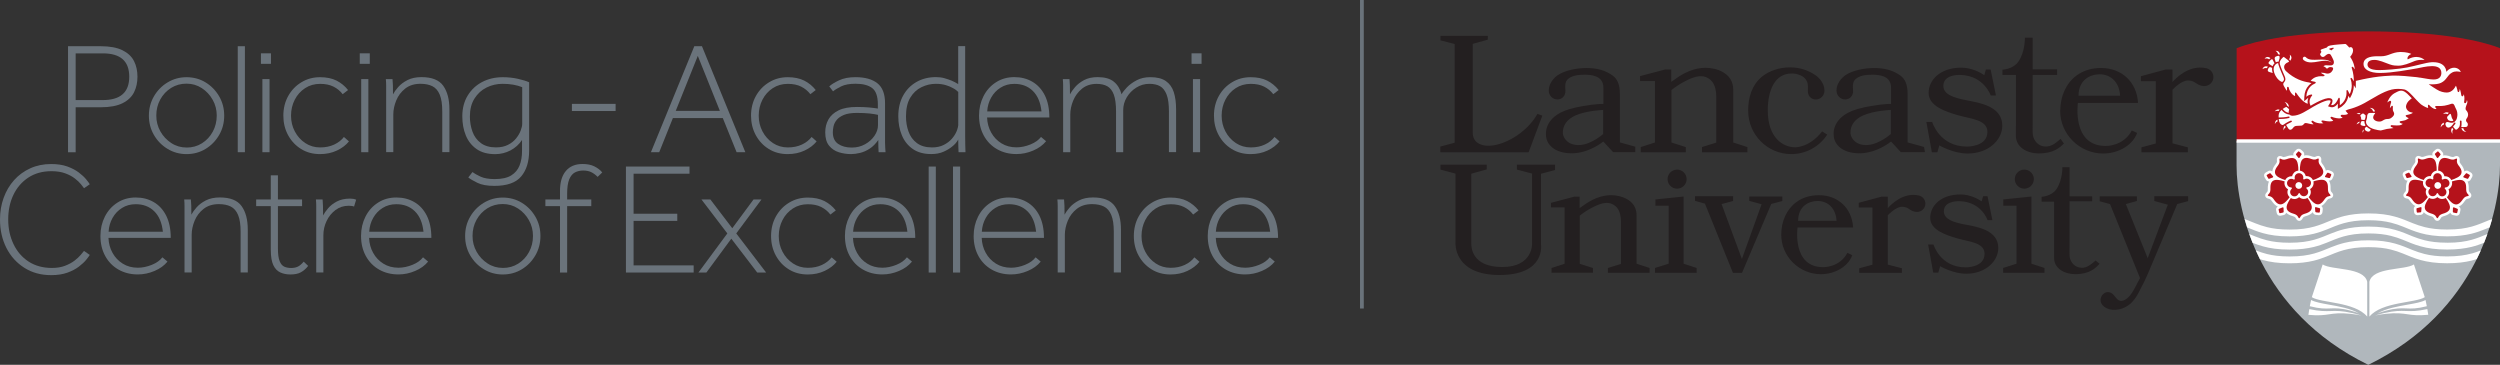 <?xml version="1.0" encoding="UTF-8"?>
<svg id="Layer_1" xmlns="http://www.w3.org/2000/svg" version="1.1" viewBox="0 0 566.35 82.64" preserveAspectRatio="xMinYMid meet">
  <rect x="0" y="0" width="566.35" height="82.64" fill="#333333" stroke="none"/>
  <!-- Generator: Adobe Illustrator 30.0.0, SVG Export Plug-In . SVG Version: 2.1.1 Build 123)  -->
  <defs>
    <style>
      .st0 {
        fill: #231f20;
      }

      .st1 {
        fill: #fff;
      }

      .st2 {
        fill: #b0b7bc;
      }

      .st3 {
        fill: #6a737b;
      }

      .st4 {
        fill: #b5121b;
      }
    </style>
  </defs>
  <path class="st2" d="M566.35,31.97v5.54c0,10.28-5.04,33.03-29.84,45.14-24.79-12.11-29.84-34.87-29.84-45.14v-5.54h59.67Z"/>
  <path class="st4" d="M536.52,7.12s19.47-.28,29.84,3.8v21.04h-59.67V10.92c10.37-4.08,29.83-3.8,29.83-3.8"/>
  <path class="st1" d="M513.16,13.26c-.06.01-.11.02-.15.03.04-.06.1-.12.18-.19.13-.11.3-.2.51-.2.18,0,.41.07.67.27-.04.02-.08.04-.11.07-.08.06-.15.13-.22.2-.09-.08-.3-.2-.62-.2-.08,0-.16,0-.26.03ZM513.77,15.09c-.16-.05-.3-.07-.42-.07-.32,0-.52.15-.64.31-.09.12-.14.25-.17.34.04-.03.08-.05.13-.08.23-.14.43-.18.6-.18.12,0,.21.02.27.04.09-.19.2-.33.23-.35,0,0,0,0,0,0ZM513.98,14.06s-.04.06-.04.06h0s0,0,0,0h0s-.01.04-.01.04c-.01.03-.02.07-.02.11,0,.08.03.17.16.25.17.1.49.31.76.48.09-.25.24-.48.44-.66l-.41-.78h0s0,0,0,0v-.02s-.04-.05-.04-.05c-.03-.04-.08-.07-.14-.07-.05,0-.12.02-.2.09-.24.19-.41.43-.48.54ZM515.46,27.55c-.09.18-.11.37-.11.51,0,.01,0,.02,0,.03.01-.03.03-.06.05-.09.16-.29.39-.44.58-.52-.03-.13-.06-.26-.08-.39-.23.12-.36.29-.44.45ZM516.24,18.13c.38.31.6.42.73.42.08,0,.14-.04.21-.1.04-.06.1-.13.16-.22.05-.08.07-.17.07-.27,0-.19-.07-.39-.11-.47h0c-.04-.09-.91-2.06-1.14-2.85-.03-.1-.03-.23-.05-.29l-.02-.03s-.03-.01-.06-.01c-.06,0-.15.03-.24.07-.53.32-.72.79-.72,1.3,0,.96.69,2.06,1.18,2.45ZM514.72,15.52s0-.07.01-.11c0-.05-.31-.17-.35-.18-.12-.03-.28-.02-.37.08-.1.11-.27.38-.27.61,0,.09.02.16.08.23.05.07.15.13.29.17.27.08.52.15.75.22-.09-.29-.15-.58-.15-.87,0-.05,0-.11,0-.16ZM516.08,12.3s.06,0,.08,0c.15,0,.26.05.34.1-.04-.38-.18-.59-.34-.72-.18-.14-.39-.17-.55-.17-.04,0-.07,0-.11,0,.04.03.08.05.12.09.33.25.42.53.45.7ZM515.32,13.36c.03.12.07.25.11.37.01.03.14.38.13.39.02-.01.03-.02.05-.03,0,0,0,0,0,0,.13-.07.25-.11.37-.11.06,0,.12.01.17.03.04-.1.09-.24.14-.38.06-.16.11-.32.12-.41,0-.06.01-.13.01-.2,0-.1-.01-.2-.05-.27-.04-.07-.1-.11-.22-.11-.05,0-.11,0-.17.03-.21.06-.49.12-.62.31-.08.12-.06.26-.04.39h0ZM518.84,13.75c.2-.26.27-.49.27-.68,0-.22-.09-.39-.2-.51-.06-.08-.13-.13-.19-.17.01.04.02.09.03.15.02.09.03.18.03.26,0,.32-.13.53-.21.62.09.08.2.19.26.34ZM525.57,12.41v-.03c0-.09.08-.24.13-.32.08-.12.23-.25.16-.41-.04-.1-.15-.15-.15-.26,0-.06.03-.1.09-.15.06-.04.14-.08.23-.1.26-.08,1.07-.37,1.08-.37.08-.07.1-.15.2-.23.1-.08.27-.17.6-.24.84-.18,3.16-.32,3.38-.34.07,0,.16.04.25.12.14.11.3.28.42.42.06.07.11.13.15.18.04.05.06.07.06.07l.03.04.04-.04s.04-.02.09-.04c.05-.01.11-.03.18-.03.1,0,.2.02.29.09.09.07.17.18.22.38.03.1.04.2.04.29,0,.56-.38,1.11-.63,1.4l-.03.03.02.03c.86,1.27,1.02,2.44,1.02,2.82-.1-.15-.27-.4-.27-.4,0,0-.03-.04-.06-.08-.04-.04-.08-.09-.15-.11-.02,0-.04-.01-.06-.01-.04,0-.08.01-.11.04-.03.03-.05.08-.05.13,0,.05.01.1.04.16.38,1.09.45,2.27.45,2.91,0,.02,0,.04,0,.06-.15-.24-.37-.6-.37-.6-.07-.12-.15-.18-.23-.19-.04,0-.08.02-.11.06-.03.03-.04.07-.04.12,0,.03,0,.06.02.09.19.52.26,1.01.26,1.45,0,.6-.13,1.11-.25,1.47-.06.18-.12.33-.17.42-.01.03-.03.05-.04.07-.03-.05-.07-.12-.12-.2-.09-.16-.19-.35-.25-.5-.03-.07-.06-.12-.1-.16-.04-.04-.08-.06-.12-.06-.05,0-.09.03-.11.07-.02.04-.03.09-.03.16,0,.02,0,.05,0,.07,0,.11.01.22.01.33,0,1.02-.4,1.73-.8,2.19-.2.23-.4.39-.55.5-.07.05-.13.09-.17.12,0-.27,0-1.11,0-1.44,0-.06-.02-.12-.05-.17-.03-.04-.07-.08-.13-.08-.03,0-.07.01-.09.04-.03.02-.05.06-.06.1-.29.67-.58,1.05-.83,1.27-.25.22-.47.27-.63.27-.08,0-.14-.01-.18-.03.03-.06.08-.16.14-.28.09-.19.18-.44.18-.67,0-.16-.05-.32-.18-.43-.13-.11-.33-.18-.63-.18-.09,0-.19,0-.29.02-.69.08-1.67.52-2.48.93-.68.35-1.24.68-1.4.78-.16-.34-.22-.65-.22-.92,0-.4.12-.72.25-.95.06-.11.12-.2.17-.26.02-.03.04-.05.06-.07l.02-.02s.03-.03.05-.06c.02-.04.05-.09.05-.14,0-.04-.02-.08-.05-.1-.04-.03-.08-.04-.15-.04-.35.04-.61.16-.81.28-.14.09-.25.18-.33.25.05-1.09.45-1.8.87-2.26.44-.47.9-.66,1.01-.71.09-.04.15-.07.19-.11.04-.04.06-.09.06-.13,0-.02,0-.05,0-.06,0-.04-.03-.06-.06-.08-.07-.05-.16-.06-.17-.06,0,0-.25-.05-.5-.11-.12-.03-.25-.06-.34-.08-.03,0-.06-.02-.08-.02.73-.91,1.77-1.05,2.34-1.05.13,0,.23,0,.3.01.04,0,.06,0,.08,0,.02,0,.03,0,.03,0,.04,0,.08,0,.11,0,.09,0,.16-.02.21-.05.05-.03.08-.08.08-.13,0-.07-.04-.1-.07-.13-.03-.03-.06-.04-.06-.04,0,0-.02-.01-.02-.01-.04-.02-.15-.08-.42-.23-.09-.05-.14-.1-.17-.13-.03-.03-.03-.05-.03-.07v-.02c.06,0,.18.01.31.02.17.01.37.03.45.05.27.1.5.14.7.14.38,0,.65-.16.84-.34.18-.18.28-.39.34-.49.05-.09.08-.19.08-.27,0-.16-.09-.3-.23-.33-.08-.02-.22-.05-.37-.05-.18,0-.39.04-.54.2-.11.11-.2.14-.25.14-.04,0-.06,0-.08-.02h-.02s-.35-.34-.35-.34c-.14-.04-.23-.08-.28-.11-.05-.03-.05-.05-.05-.06l.02-.03s.03-.03.06-.04c.19-.12.3-.15.46-.15.17,0,.4.04.82.04.07,0,.14,0,.22,0,.31,0,.5-.11.62-.25.11-.14.14-.31.14-.46,0-.19-.05-.35-.05-.35,0,0-.22-.6-.63-1.29-.12-.19-.28-.27-.45-.27-.23,0-.45.13-.63.26-.17.13-.28.25-.29.26-.15.13-.3.18-.43.19-.15,0-.29-.07-.4-.17-.11-.11-.18-.25-.2-.38ZM527.8,11.22c.11.04.22.11.31.18,0,0,.03.02.03.02l.03-.03s.13-.11.26-.22c.06-.05.29-.2.27-.29-.02-.15-.66.02-.75.05-.09.03-.16.06-.22.08-.03.01-.05.03-.07.04l-.02.02c-.09.09.12.12.15.13ZM516.48,14.54c.16.57.71,1.86.97,2.46.08.2.14.32.14.33,0,0,.14.29.14.62,0,.15-.03.32-.13.46-.13.19-.24.33-.24.33h0s0,0,0,0h0s-.01.02-.01.02c0,.01-.02.04-.04.06-.03.06-.06.14-.06.24s.03.23.11.37c0,0,.1.18.22.39.12.21.26.45.34.56.03.04.06.08.09.11.03.03.05.05.06.06v-.02s.03-.1.03-.2c0-.02,0-.04,0-.06v-.03c0-.13.01-.3.02-.41,0-.11.1-.17.18-.17.07,0,.15.05.17.13.02.09.06.27.12.44h0s0,.02.02.05c.01.03.03.08.06.14.05.12.14.29.25.46.22.33.55.71,1,.89,0-.05,0-.11,0-.16,0-.22-.01-.38-.01-.44,0-.01,0-.03,0-.05,0-.03,0-.06.01-.09.01-.03.05-.07.09-.07h0s.06.02.09.03c.03.02.05.04.07.06.02.02.04.05.06.07h0l.02.02s.02.04.07.1c.04.06.1.15.18.26.16.22.38.51.65.8.48.54,1.09,1.08,1.65,1.2-.03-.16-.05-.31-.05-.46,0-.31.06-.62.18-.9-.06.05-.12.09-.16.13l-.79.66.04-1.02c.05-1.03.38-1.89,1-2.55.19-.2.4-.38.63-.53-.09-.02-.17-.04-.24-.06-.04-.01-.08-.02-.1-.03l-.22-.06c-1.36-.19-3.33-.79-5.2-2.55-.22-.2-.45-.56-.45-.96,0-.21.06-.42.22-.61.16-.19.41-.37.78-.51h0s0,0,0,0h0s.01,0,.01,0l.04-.02s.06-.05.06-.1c0-.06-.06-.19-.3-.38-.3-.24-.52-.4-.67-.51s-.21-.15-.21-.15h0s0,0,0,0h-.01s-.08,0-.17.1c-.17.16-.75.65-.75,1.25,0,.09.01.18.04.27ZM518.57,24.89h0s0-.04,0-.04c0-.05-.02-.13-.14-.24-.1-.09-.22-.18-.31-.26-.08-.06-.13-.1-.14-.11h-.01s-.03,0-.05,0c-.04,0-.1.01-.16.06-.02,0-.04.02-.08.04-.04.02-.09.05-.15.08-.11.06-.25.15-.4.26.02.03.05.07.08.1.18.22.46.48.8.64.15.07.31.12.48.16-.01-.07-.02-.13-.02-.19,0-.26.09-.46.1-.48h0ZM516.15,24.79c-.28,0-.49.11-.65.24-.08.07-.15.14-.2.21.03-.01.06-.03.09-.04.16-.06.3-.09.44-.09.13,0,.24.02.33.05.07-.11.16-.22.26-.33-.1-.02-.19-.04-.28-.04ZM518.04,23.29c-.17-.11-.36-.15-.49-.17.03.02.05.04.08.06.35.27.43.56.45.73.02,0,.04.01.05.02h.03s0,.02,0,.02l.02.02h0s.17.13.35.28c-.03-.53-.26-.8-.5-.95ZM554.42,25.87h.02c.05-.04.12-.11.21-.21.03-.04.07-.07.11-.1-.18-.08-.35-.12-.5-.12-.26,0-.48.11-.63.22-.08.06-.14.13-.19.19.03-.01.06-.02.09-.04.16-.05.3-.07.42-.07.22,0,.38.07.47.12h0ZM554.36,26.61c0,.2.14.44.27.59.1.11.23.13.36.17.15.03.29.07.45.06.12,0,.44-.06.31-.22-.07-.09-.14-.16-.19-.26-.05-.11-.1-.23-.15-.35-.06-.17-.1-.34-.13-.52,0-.05-.03-.13-.07-.19-.04-.06-.08-.1-.13-.1-.04,0-.1.02-.17.1-.28.3-.34.36-.45.48-.06.07-.09.15-.09.24ZM553.07,28.26c-.12.21-.15.43-.15.59v.02s.03-.06.05-.09c.22-.39.52-.52.67-.55-.01-.06-.02-.12-.02-.18,0-.08.01-.16.03-.24,0,0,0-.01,0-.02-.31.11-.49.28-.6.47ZM537.58,25.25c.08,0,.15,0,.21,0,.05,0,.1,0,.14,0h.02s.06,0,.09,0c-.11-.33-.28-.53-.47-.65-.2-.13-.42-.16-.59-.16-.05,0-.09,0-.13,0,.03.01.06.03.09.04.43.2.57.5.61.65h0s.03.1.03.1ZM555.58,29.05s-.07-.07-.09-.11c-.14.23-.2.45-.2.63,0,.35.2.62.33.77,0-.03-.02-.06-.03-.1-.03-.12-.04-.22-.04-.32,0-.28.1-.47.17-.56h0s.07-.09.07-.09c0-.01-.02-.02-.03-.03-.06-.07-.12-.14-.18-.19ZM558.05,29.14h0s-.01-.09-.01-.09h-.3s0,0,0,0h0s-.08,0-.14-.01c.1.35.28.55.48.67.21.13.44.16.6.16.01,0,.02,0,.04,0-.03-.01-.06-.03-.09-.05-.42-.23-.53-.54-.56-.69ZM517.62,28.46c-.25.24-.32.51-.32.74,0,.13.02.24.04.33,0-.03.02-.06.03-.1.09-.32.28-.52.45-.64-.04-.07-.09-.14-.13-.21-.03-.04-.05-.08-.07-.12ZM534.51,25.6c-.29,0-.53.13-.67.23.03,0,.06,0,.1-.01.05,0,.1,0,.15,0,.16,0,.29.03.4.07.08-.1.17-.19.26-.25-.08-.02-.16-.03-.23-.03ZM534.89,26.95s0,.04,0,.05c0,.05.01.07.06.09.05.03.14.05.31.07.08,0,.16.01.22.01.11,0,.18-.01.24-.03.02-.06.03-.11.05-.17.04-.12.08-.24.1-.33.02-.1.02-.2.03-.3,0-.06,0-.13.01-.19-.12-.11-.3-.29-.39-.35-.06-.04-.13-.08-.21-.08-.06,0-.14.02-.23.09-.09.06-.19.13-.26.2-.07.07-.11.14-.11.21,0,.04.01.09.05.15.11.17.13.31.13.43,0,.06,0,.12,0,.16ZM558.73,27.52c-.05-.08-.08-.17-.08-.27,0-.23.15-.41.27-.59.02-.02.03-.05.04-.07.11-.19.16-.39.16-.61,0-.3-.1-.68-.49-1.07,0-.01-.08-.09-.08-.3,0-.16.04-.39.17-.72.12-.3.24-.55.24-.82,0-.13-.03-.26-.1-.4-.05.22-.12.72-.43.71-.23,0-.22-.29-.19-.46,0-.04.01-.09.02-.15.02-.13.03-.31.03-.51,0-.29-.04-.62-.15-.92-.05.21-.1.35-.18.43-.03.03-.08.05-.13.06-.07,0-.12-.04-.16-.08-.04-.05-.06-.1-.08-.15-.03-.1-.04-.2-.04-.21,0,0-.04-.25-.1-.53-.06-.26-.14-.56-.21-.71-.01.1-.04.22-.06.32-.03.14-.06.36-.24.39-.13.02-.17-.1-.19-.2-.03-.13-.05-.26-.09-.39-.05-.2-.12-.45-.19-.63-.04-.1-.09-.18-.12-.22-.01.02-.02.05-.04.08-.04.08-.09.18-.17.3-.14.24-.35.52-.62.72-.53.4-.96.45-1.29.44-.53,0-1.43-.17-2.2-.68-.44-.29-1.2-.73-1.68-1.09l-.13-.1h.16c.17.01.34.02.51.02.75,0,1.56-.08,2.11-.35.67-.33,1-.74,1.31-1.16.31-.42.6-.84,1.18-1.16.35-.2.73-.26,1.07-.26.41,0,.74.09.9.14-.14-.52-.76-.98-1.51-.98-.54,0-1.15.23-1.69.84l-.09.1v-.13s0-.02,0-.02c0-.01,0-.04,0-.06,0-.06-.02-.14-.04-.23-.05-.19-.14-.45-.33-.71-.37-.52-1.11-1.04-2.59-1.04-.12,0-.24,0-.36.01-1.21.06-3.49.79-5.57,1.19-2.04.39-5.06.59-6.35.59-.48,0-.97-.04-1.38-.14-.42-.1-.77-.26-.99-.5-.15-.16-.23-.36-.23-.6,0-.47.25-.74.57-.89.32-.15.71-.18,1.02-.18.99,0,2.36.61,3.46,1.02.78.29,1.54.29,1.97.29,1.13,0,2.58-.61,3.31-.91.57-.24,1.06-.41,1.92-.41.2,0,.42.01.67.03-.31-.34-.98-.69-1.86-.69-.56,0-1.21.15-1.89.53l-.04.03-.03-.05c-.03-.06-.05-.13-.05-.2,0-.18.09-.38.26-.57.15-.16.36-.31.62-.42-.17-.09-.45-.19-.8-.27-.42-.1-.96-.17-1.54-.17-.06,0-.13,0-.2,0-.95.03-1.59.27-2.22.5-.63.24-1.25.47-2.14.47-.08,0-.16,0-.24,0-.18,0-.36-.01-.54-.01-.86,0-1.66.1-2.23.38-.57.28-.92.71-.92,1.41,0,.59.34,1.09.98,1.44.63.35,1.56.56,2.69.56.02,0,.05,0,.07,0,2.86-.02,6.29-.69,8.37-1.04.69-.12,2.16-.51,3.4-.51.57,0,1.1.08,1.49.32.39.24.64.63.64,1.23,0,.3-.07.67-.33.97-.26.3-.7.51-1.43.51-.84,0-1.81-.24-2.96-.41h-.09c-.24-.05-.5-.08-.78-.12-1.69-.2-3.87-.36-5.1-.36-.12,0-.23,0-.33,0-.94.03-2.74.14-4.43.41-1.76.28-3.41.67-3.92.79v.07l-.02,1.62-.45-.73s0,.06,0,.09c0,.68-.15,1.26-.28,1.62-.07.21-.15.37-.19.47-.02.04-.03.06-.04.09l-.37.72-.34-.57c-.11.69-.41,1.32-.86,1.84-.1.12-.33.33-.57.53-.02.02-.04.03-.06.05-.09.06-.15.11-.21.14l-.69.41v-1.21c-.14.19-.28.35-.43.47-.29.25-.6.37-.92.37-.11,0-.21-.01-.31-.04l-.57-.18.31-.5s.08-.13.13-.23c.12-.24.14-.39.14-.47,0-.02,0-.07-.02-.09-.04-.03-.14-.07-.33-.07-.08,0-.16,0-.24.02-.35.04-1.04.23-2.33.89-.67.34-1.31.72-1.95,1.12-.4.25-.82.48-1.24.71-.6.32-1.24.6-1.92.71-.19.03-.37.05-.56.05-.29,0-.54-.08-.71-.27-.29-.02-.56-.1-.8-.21-.27-.13-.49-.31-.67-.48-.14-.13-.24-.25-.33-.36-.33.29-.62.68-.66,1.16,0,.12-.01.24-.01.36,0,.06,0,.12,0,.19.06,0,.12,0,.18,0,1.32,0,2.05-.21,2.09-.22h.04c.08,0,.15.04.17.12v.05c0,.08-.04.15-.12.17-.01,0-.78.23-2.18.23-.05,0-.1,0-.15,0,.04.37.13.72.29.96.2.31.5.4.62.4,0,0,.04,0,.04,0,1.07-.75,1.77-.99,1.79-1,.02,0,.04,0,.06,0,.07,0,.14.05.17.12,0,.02,0,.04,0,.06,0,.07-.05.14-.13.17h-.03s-.07.04-.13.07c-.11.05-.29.13-.5.25-.14.07-.3.17-.48.27,0,.01-.01.02-.01.04,0,.03.01.07.05.13.16.23.32.53.44.7.09.12.24.26.44.26.18,0,.41-.11.68-.49.17-.2.37-.38.77-.39l.97-.05h.02s.03,0,.05,0c.04,0,.1-.02.16-.04.13-.04.28-.13.38-.27.07-.1.13-.17.21-.21.08-.05.16-.07.26-.07.16,0,.36.05.65.12.41.1.74.17.95.17.07,0,.12,0,.16-.02-.03-.03-.07-.07-.11-.11-.09-.09-.2-.19-.27-.29-.05-.07-.09-.14-.09-.21,0-.04.01-.08.04-.1.06-.06.12-.09.18-.09.07,0,.12.03.16.06.04.03.07.06.09.08.4.3,1.16.48,1.77.48.17,0,.33-.01.47-.04-.1-.06-.26-.16-.35-.27-.05-.06-.1-.12-.1-.19,0-.04.02-.09.05-.12.05-.05.12-.05.19-.05.18,0,.42.06.42.06,0,0,.04,0,.11.02.07.01.17.03.28.05.23.04.54.08.83.08.32,0,.62-.05.79-.18-.31-.29-.53-.5-.53-.5,0-.01-.08-.07-.08-.17,0-.04.01-.09.05-.13.04-.05.1-.07.16-.07.12,0,.24.07.25.07,0,0,.05.02.13.05.08.03.21.06.35.1.29.07.66.15,1.02.15.3,0,.58-.06.78-.2-.24-.1-.37-.23-.38-.24,0,0-.06-.06-.06-.16,0-.03,0-.07.03-.1.03-.05.08-.08.13-.1.05-.02.1-.02.14-.02.03,0,.05,0,.07,0,.11.01.21.02.31.02.57,0,.9-.16,1-.23l-.59-.72c.07-.03.23-.12.25-.12.07-.03.17-.1.28-.13.22-.05.54-.14.92-.26.77-.24,1.8-.63,2.86-1.22,2.07-1.14,4.11-2.56,6.14-3.05.5-.12,1-.16,1.47-.16.55,0,1.06.06,1.44.14.36.08.8.41,1.25.84.45.43.92.95,1.33,1.39.47.51.87.88,1.04,1.03.06.05.08.08.09.08,0,0,.06.05.16.12.1.07.25.17.42.27.32.19.72.39,1.08.46-.02-.12-.18-.87.15-.72.14.06.22.21.32.31.13.13.28.24.43.35.25.17.52.3.76.3.08,0,.16-.02.23-.05-.15-.18-.27-.33-.27-.33,0,0-.05-.05-.05-.13,0-.05.03-.1.08-.13.06-.03.14-.05.26-.05.04,0,.09,0,.15,0,.1,0,.26.01.45.01.35,0,.82-.02,1.23-.09.57-.1,1.07-.27,1.28-.34.07-.03.11-.04.11-.04,0,0,.15-.06.31-.06.09,0,.18.02.26.07.12.08.2.22.26.35.06.14.11.28.15.36.18.4.51.87.51,1.65,0,.11,0,.23-.02.36-.03.2-.08.65-.3.96-.38.53-.76.56-.8.56-.02,0-.09.01-.2.01-.07,0-.15,0-.23-.02-.27-.05-.53-.16-.73-.16-.06,0-.11.01-.16.04-.22.11-.27.27-.28.42,0,.18.08.35.12.41h0s.01.04.02.06c.02.04.05.09.09.14.09.1.23.2.47.2.03,0,.05,0,.08,0,.18-.02.36-.13.51-.25.14-.12.25-.26.29-.31l.02-.02.35-.49s.02-.02.04-.04c.03-.02.07-.05.12-.05.03,0,.06,0,.08.02.06.03.09.1.09.15,0,.04,0,.07-.02.1,0,.03-.02.05-.03.06,0,0-.03.04-.08.1-.04.05-.1.12-.15.18-.11.13-.21.26-.22.27v.02s-.02.04-.02.06c0,.04.01.09.09.16.1.09.19.19.27.3.07.08.12.17.23.2.23.07.46-.21.59-.35.11-.12.22-.26.27-.41.07-.22.09-.47.09-.66,0-.11,0-.21-.01-.28,0-.07-.01-.11-.01-.11,0,0,0-.02,0-.05,0-.03,0-.07.03-.11.02-.04.07-.07.13-.08h.04c.08,0,.14.04.16.09.02.04.02.08.02.09v.17c0,.13,0,.33,0,.51,0,.18-.02.35-.06.45,0,.02-.01.04-.01.06,0,.03,0,.04.02.06.01.01.03.03.05.03.04.02.1.02.12.02,0,0,.83-.03.83-.03h.01s.14,0,.24-.07c.1-.06.19-.17.22-.39,0-.05,0-.09,0-.13,0-.18-.05-.28-.11-.36-.06-.08-.14-.14-.2-.23ZM546.34,25.47c-.17-.03-.4-.09-.61-.21-.41-.24-.68-.72-.68-1.08,0-.39.23-.9.57-1.27.25-.27.53-.48.75-.64,0,0-.95-.97-1.04-1.05-.31-.27-.64-.53-1.04-.64-.43-.12-.83.02-1.22.21-.24.12-.5.24-.72.38-.94.59-1.4,1.65-1.54,2.05.04-.03.08-.07.13-.1.15-.11.32-.23.43-.26.04-.01.08-.02.11-.02.08,0,.14.03.17.09.03.05.04.1.04.15,0,.08-.02.15-.02.15,0,0-.02.05-.04.13-.03.09-.06.21-.1.35-.06.23-.11.53-.13.81.19-.28.37-.47.38-.48,0,0,.02-.02.04-.04.03-.02.06-.04.11-.04.03,0,.07.01.1.04.02.02.04.05.04.08,0,.03.01.07.01.11,0,.36-.08.72.11,1.05.16.29.26.52.11.84-.12.26-.4.5-.64.67-.15.1-.31.16-.54.19-.2.02-.52,0-.8.1-.35.11-.63.39-.99.47-.1.02-.21.03-.33.03-.41,0-.89-.13-1.18-.44-.15-.16-.2-.34-.2-.5,0-.44.37-.82.4-.85l.02-.03s.02-.05.02-.08v-.03s-.05-.02-.11-.02c-.04,0-.09,0-.15,0-.34,0-.91-.01-.92-.01,0,0-.23,0-.38.13l-.02.02s-.03.04-.06.07c-.04.06-.1.15-.13.25-.06.16-.02.37-.07.66-.05.26-.2.58-.22.79,0,.04,0,.08,0,.12,0,.3.13.53.23.67.36.49,1,.8,1.62.98.62.19,1.2.26,1.43.28.05,0,.08,0,.09,0,.09-.02,1.04-.28,1.37-.34.32-.06,1.13-.16,1.49-.2,0,0-.52-.26-.52-.26,0,0-.03-.02-.07-.05-.03-.03-.07-.08-.07-.15,0-.02,0-.05.02-.08.02-.05.06-.08.1-.1.04-.02.08-.02.12-.02.05,0,.09,0,.1.01.01,0,.14.02.33.03.2.01.47.03.74.03.21,0,.41,0,.59-.03.43-.05.66-.24.76-.34-.02,0-.05-.01-.08-.02-.09-.02-.19-.04-.24-.07-.07-.03-.2-.09-.26-.13-.02-.02-.06-.04-.09-.07-.03-.03-.05-.08-.05-.13,0,0,0-.02,0-.02,0-.04.03-.07.05-.09.03-.02.06-.03.09-.05.06-.02.11-.03.12-.03,0,0,.16-.02.38-.06.21-.04.48-.09.67-.16.28-.1.62-.33.77-.45-.05-.02-.11-.04-.18-.08-.15-.07-.32-.16-.42-.27,0,0-.03-.03-.05-.06-.03-.04-.06-.08-.06-.14v-.04s.05-.05.08-.07c.03-.02.06-.03.09-.04.06-.02.11-.03.11-.03,0,0,.05,0,.12-.02.08-.02.18-.04.3-.07.23-.06.52-.14.71-.25.11-.06.19-.12.21-.18,0,0-.02,0-.03,0-.05-.01-.12-.02-.21-.04ZM534,27.9c-.08.11-.13.21-.17.3.02-.02.05-.04.08-.06.2-.16.39-.23.55-.25.01-.07.03-.13.04-.17v-.03s0,0,0,0c.02-.05.04-.11.05-.16-.26.07-.45.21-.57.38ZM535.98,28.78c-.05.04-.1.09-.13.12-.02.02-.05.05-.07.08-.02.03-.04.07-.04.09,0,.03-.02.08-.02.14,0,.07.02.16.08.25.06.09.17.19.36.27.15.07.27.09.37.09.19,0,.31-.09.4-.21.07-.1.11-.21.13-.29-.34-.16-.66-.36-.92-.62-.04,0-.1.03-.15.07ZM535.87,28.38c-.11-.17-.23-.44-.23-.77,0-.05,0-.1,0-.15h0c-.12-.02-.28-.03-.38-.03-.02,0-.04,0-.05,0h-.03s-.07,0-.09,0c-.05,0-.08,0-.12.05-.04.04-.09.13-.14.29-.03.09-.07.23-.07.35,0,.06.01.11.04.16.03.04.06.08.13.11.28.11.48.15.65.15h.03s.11-.01.16-.04c.05-.03.08-.06.1-.11ZM535.41,29.33c-.2.25-.23.54-.23.74,0,0,0,.02,0,.02.01-.03.03-.06.05-.09.07-.14.16-.25.24-.33-.04-.09-.06-.18-.06-.28,0-.02,0-.04,0-.06ZM521.83,13.59c.25.21.55.36.85.44.3.08.6.11.89.11.57,0,1.11-.11,1.64-.2.53-.09,1.05-.18,1.58-.18.52,0,1.06.12,1.5.45-.4-.38-.94-.59-1.48-.66-.55-.08-1.1-.05-1.63-.03-.54.02-1.07.05-1.57,0-.5-.06-.95-.23-1.24-.55l-.04-.04c-.17-.14-.42-.11-.56.06-.14.18-.11.44.06.58h.01Z"/>
  <path class="st1" d="M523.26,69.37c.09-.48.18-.95.29-1.41h0c.89.49,2.38.75,4.09,1.06,2.23.39,4.89.87,6.75,1.96-.47-.19-1.04-.38-1.76-.57-2.37-.64-3.58-.59-4.76-.54-1.14.05-2.32.09-4.61-.5ZM549.89,70.02c-2.41.52-3.67.48-4.88.43-1.25-.04-2.44-.08-4.86.46-.89.2-1.56.39-2.08.57.58-.14,1.33-.27,2.32-.38,2.54-.27,3.79-.09,5,.09,1.15.17,2.34.34,4.71.12-.06-.44-.13-.87-.21-1.29ZM538.65,70.98c.47-.19,1.04-.38,1.75-.57,2.37-.64,3.58-.59,4.76-.54,1.14.05,2.32.09,4.61-.5-.09-.48-.18-.95-.29-1.41,0,0,0,0,0,0-.89.5-2.38.76-4.09,1.06-2.24.39-4.89.87-6.75,1.96ZM528.02,70.46c-1.21.04-2.46.08-4.87-.43-.08.43-.15.85-.21,1.29,2.36.23,3.55.05,4.7-.12,1.21-.18,2.46-.36,5-.09.99.11,1.74.24,2.32.38-.51-.18-1.18-.37-2.08-.57-2.42-.54-3.6-.5-4.86-.46ZM526.18,59.91l-2.46,7.41c2.07,1.34,9.69,1.01,12.55,4.4v-7.89c-.77-3.37-8.02-2.58-10.09-3.92ZM546.85,59.91c-2.07,1.34-9.32.55-10.09,3.92v7.89c2.86-3.39,10.48-3.06,12.55-4.4l-2.46-7.41Z"/>
  <g>
    <path class="st1" d="M513.01,40.14l.34.59c.14.23.39.38.66.38h.02c-.16.3-.26.69-.28,1.2,0,.09,0,.19,0,.29,0,.25,0,.62-.08.78-.04.07-.11.15-.18.22-.16.18-.43.48-.3.88h0c.13.41.52.49.76.54.1.02.2.04.27.08.17.08.39.38.53.58.06.08.11.16.17.23.34.44.71.73,1.09.88-.29.16-.46.5-.38.83l.14.66c.07.35.39.6.75.6.05,0,.11,0,.16-.02l.66-.14c.28-.06.49-.27.57-.53.26.26.61.48,1.06.64.08.03.18.06.27.09.24.07.59.18.72.32.05.06.1.15.16.24.12.21.32.56.75.56h0s0,0,0,0c.42,0,.63-.35.75-.56.05-.09.1-.18.16-.24.12-.14.48-.25.72-.32.1-.03.19-.06.27-.09.52-.19.91-.45,1.17-.77.02.12.08.24.16.34.13.16.31.26.51.28l.68.07s.05,0,.08,0c.39,0,.72-.3.76-.69l.07-.68c.02-.2-.04-.4-.17-.56-.05-.06-.1-.11-.16-.15.33-.16.64-.43.93-.8.06-.07.11-.15.17-.23.14-.2.36-.5.53-.58.07-.03.17-.05.27-.08.24-.05.63-.13.76-.54h-.01s0,0,0,0h.01c.13-.4-.14-.7-.3-.88-.07-.07-.14-.15-.18-.22-.09-.16-.09-.53-.09-.78,0-.1,0-.2,0-.29-.02-.6-.16-1.03-.37-1.35.03,0,.06,0,.1,0,.3,0,.58-.18.7-.46l.27-.62c.08-.19.09-.39.01-.58-.07-.19-.22-.34-.4-.42l-.62-.27c-.1-.04-.2-.06-.31-.06-.17,0-.33.06-.46.16-.05-.36-.21-.74-.48-1.14-.05-.08-.11-.15-.17-.23-.15-.2-.37-.5-.39-.68,0-.08,0-.18.01-.28.02-.24.07-.64-.28-.89l-.05.07h0s.05-.07.05-.07c-.12-.09-.26-.13-.41-.13-.2,0-.36.07-.52.14-.09.04-.19.08-.26.1-.02,0-.05,0-.08,0-.2,0-.47-.09-.69-.17-.1-.03-.19-.06-.28-.09-.31-.09-.6-.13-.87-.13-.16,0-.34.02-.53.07.06-.12.08-.24.07-.37-.01-.2-.1-.39-.25-.53l-.51-.45c-.14-.13-.32-.19-.51-.19-.22,0-.42.09-.57.25l-.45.51c-.19.21-.24.51-.15.76-.13-.02-.25-.03-.36-.03-.26,0-.55.04-.87.13-.09.02-.18.06-.28.09-.22.07-.49.17-.69.17-.03,0-.06,0-.08,0-.08-.02-.17-.06-.26-.1-.16-.07-.32-.14-.52-.14-.15,0-.3.05-.41.13h0s0,0,0,0c-.34.25-.3.65-.28.89.01.1.02.2.01.28-.02.18-.24.48-.39.68-.06.08-.12.16-.17.23-.31.46-.47.9-.49,1.31-.14-.13-.33-.21-.53-.21-.13,0-.27.04-.38.1l-.59.34c-.18.1-.3.27-.35.46-.05.2-.02.4.08.58"/>
    <path class="st1" d="M520.8,38.65c.76,0,1.39.54,1.54,1.25.07,0,.14-.01.21-.01.68,0,1.28.44,1.49,1.08.23.72-.08,1.49-.72,1.85.14.29.18.61.14.93-.07.41-.29.78-.63,1.02-.27.2-.59.3-.92.3-.39,0-.77-.15-1.06-.41-.29.28-.68.44-1.08.44-.33,0-.65-.1-.92-.3-.61-.44-.81-1.25-.51-1.92-.28-.15-.51-.38-.65-.67-.19-.37-.22-.8-.09-1.2.21-.65.81-1.08,1.49-1.08.06,0,.12,0,.17,0,.06-.31.21-.6.43-.83.3-.3.69-.46,1.11-.46"/>
    <path class="st4" d="M521.01,38.66c.66.09,1.2.59,1.33,1.24.07,0,.14-.01.21-.01.61,0,1.16.35,1.42.9.53-.14.99-.38,1.27-.52,1.24-.61,1.33-1.43.68-2.4-.19-.29-.61-.74-.66-1.19-.03-.33.1-.67-.02-.75h0c-.12-.09-.4.14-.72.21-.44.09-.99-.16-1.33-.26-1.12-.32-1.87.02-2.07,1.39-.05.32-.13.84-.1,1.4M520.69,35.76c.07.06.18.06.24-.01l.44-.72c.06-.07.06-.18-.01-.24l-.51-.45c-.07-.06-.18-.06-.24.01l-.45.51c-.06.07-.06.18.01.24l.52.67ZM516.45,40.28c.28.14.72.37,1.24.51.26-.53.8-.86,1.4-.86.06,0,.12,0,.17.01.05-.31.21-.6.43-.83.26-.27.61-.42.98-.45.03-.55-.05-1.06-.1-1.37-.2-1.37-.95-1.7-2.08-1.39-.33.1-.89.35-1.33.26-.33-.07-.61-.3-.72-.21s.01.42-.02.75c-.05.44-.46.9-.66,1.19-.65.97-.56,1.79.68,2.4M513.52,39.84l.34.59c.05.08.15.11.24.06l.79-.29c.08-.05.11-.15.06-.24l-.55-.64c-.05-.08-.15-.11-.24-.06l-.59.34c-.08.05-.11.15-.06.24M526.8,40.14l.82.2c.09.04.19,0,.23-.09l.27-.62c.04-.09,0-.19-.09-.23l-.62-.27c-.09-.04-.19,0-.23.09l-.47.7c-.04.09,0,.19.09.23M517.32,47.1c-.02-.09-.11-.15-.21-.13l-.78.32c-.09.02-.15.11-.13.21l.14.66c.02.09.11.15.21.13l.66-.14c.09-.02.15-.11.13-.21l-.03-.84ZM527.37,42.31c-.04-1.16-.6-1.77-1.96-1.54-.31.05-.82.13-1.33.33.16.68-.15,1.39-.75,1.73.14.29.19.61.14.93-.06.34-.22.66-.47.89.29.43.63.77.84.98.97.99,1.77.82,2.49-.1.22-.27.52-.81.92-.99.31-.13.66-.11.71-.26h0c.04-.14-.26-.34-.42-.62-.22-.39-.15-1-.17-1.34M518.34,42.88c-.28-.15-.51-.38-.65-.67-.18-.35-.22-.74-.12-1.11-.49-.18-.97-.26-1.27-.31-1.36-.23-1.92.38-1.96,1.54-.01.35.06.96-.17,1.34-.17.29-.47.48-.42.62h0c.05.14.41.12.71.26.41.18.71.71.92.99.72.92,1.53,1.08,2.49.1.21-.21.54-.55.83-.97-.5-.46-.64-1.19-.36-1.8M525.44,47.15l-.81-.23c-.1,0-.18.06-.19.15l.07.84c0,.09.06.18.15.19l.68.07c.09,0,.18-.06.19-.15l.07-.68c0-.1-.06-.18-.16-.19M523.41,45.94c.64,1.22.23,1.94-.86,2.34-.33.12-.93.24-1.23.57-.22.25-.32.6-.46.6s-.24-.35-.46-.6c-.3-.33-.9-.45-1.23-.57-1.09-.4-1.5-1.12-.86-2.34.14-.26.35-.68.65-1.07.24.15.52.22.81.22.41,0,.79-.16,1.08-.43.29.26.66.41,1.06.41.29,0,.58-.08.83-.23.32.41.54.84.68,1.11"/>
    <path class="st4" d="M518.79,42.42c.08.03.17.04.26.05,0,0,0,0,0,0,.05,0,.09.03.13.07.05.07.04.17-.02.23h0c-.06.05-.11.11-.16.17-.32.44-.22,1.05.22,1.36.44.32,1.05.22,1.36-.22.05-.07.09-.15.12-.23h0s.06-.08.11-.1c.09-.03.18.01.21.09h0c.03.07.07.14.11.21.32.44.93.53,1.36.22.44-.32.53-.93.22-1.36-.05-.07-.11-.14-.18-.19h0s-.06-.08-.06-.13c0-.09.07-.16.16-.17,0,0,0,0,0,0,.08,0,.16-.02.23-.04.51-.17.79-.72.63-1.23-.17-.51-.72-.79-1.23-.63-.09.03-.16.07-.24.11h0s-.09.03-.14.02c-.09-.03-.13-.12-.12-.2h0c.02-.08.03-.15.03-.24,0-.54-.44-.98-.98-.98s-.98.44-.98.98c0,.09.01.18.03.26h0s0,.1-.03.14c-.05.07-.15.09-.23.05h0c-.07-.04-.14-.08-.22-.1-.51-.17-1.06.11-1.23.63-.17.51.11,1.06.63,1.23"/>
    <path class="st1" d="M520,42.02c0-.43.34-.77.77-.77s.77.34.77.77-.34.77-.77.77-.77-.34-.77-.77"/>
  </g>
  <g>
    <path class="st1" d="M560.01,40.14l-.34.59c-.13.23-.39.38-.66.38h-.02c.16.3.26.69.28,1.2,0,.09,0,.19,0,.29,0,.25,0,.62.08.78.04.07.11.15.18.22.16.18.43.48.3.88h0c-.13.41-.52.49-.76.54-.1.02-.2.04-.27.08-.17.08-.39.38-.53.58-.06.08-.11.16-.17.23-.34.44-.71.73-1.09.88.29.16.46.5.38.83l-.14.66c-.07.35-.39.6-.75.6-.05,0-.11,0-.16-.02l-.66-.14c-.28-.06-.49-.27-.57-.53-.26.26-.61.48-1.06.64-.08.03-.18.06-.27.09-.24.07-.59.18-.72.32-.05.06-.1.15-.16.24-.12.21-.32.56-.75.56h0s0,0,0,0c-.42,0-.63-.35-.75-.56-.05-.09-.1-.18-.16-.24-.12-.14-.48-.25-.72-.32-.1-.03-.19-.06-.27-.09-.52-.19-.91-.45-1.17-.77-.02.12-.08.24-.16.34-.13.16-.31.26-.51.28l-.68.07s-.05,0-.08,0c-.39,0-.72-.3-.76-.69l-.07-.68c-.02-.2.04-.4.17-.56.05-.06.1-.11.16-.15-.33-.16-.64-.43-.93-.8-.06-.07-.11-.15-.17-.23-.14-.2-.36-.5-.53-.58-.07-.03-.17-.05-.27-.08-.24-.05-.63-.13-.76-.54h.01s0,0,0,0h-.01c-.13-.4.14-.7.3-.88.07-.07.14-.15.18-.22.09-.16.09-.53.09-.78,0-.1,0-.2,0-.29.02-.6.16-1.03.37-1.35-.03,0-.06,0-.1,0-.3,0-.58-.18-.7-.46l-.27-.62c-.08-.19-.09-.39-.01-.58.07-.19.22-.34.4-.42l.62-.27c.1-.04.2-.06.31-.06.17,0,.33.06.46.16.05-.36.21-.74.48-1.14.05-.08.11-.15.17-.23.15-.2.37-.5.39-.68,0-.08,0-.18-.01-.28-.02-.24-.07-.64.28-.89l.05.07h0s-.05-.07-.05-.07c.12-.09.26-.13.41-.13.2,0,.36.07.52.14.09.04.19.08.26.1.02,0,.05,0,.08,0,.2,0,.47-.09.69-.17.1-.03.19-.06.28-.09.31-.09.6-.13.87-.13.16,0,.34.02.53.07-.06-.12-.08-.24-.07-.37.01-.2.1-.39.25-.53l.51-.45c.14-.13.32-.19.51-.19.22,0,.42.09.57.25l.45.51c.19.21.24.51.15.76.13-.02.25-.03.36-.03.26,0,.55.04.87.13.09.02.18.06.28.09.22.07.49.17.69.17.03,0,.06,0,.08,0,.08-.02.17-.06.26-.1.16-.07.32-.14.52-.14.15,0,.3.05.41.13h0s0,0,0,0c.34.25.3.65.28.89-.01.1-.02.2-.01.28.02.18.24.48.39.68.06.08.12.16.17.23.31.46.47.9.5,1.31.14-.13.33-.21.53-.21.13,0,.27.04.38.1l.59.34c.18.1.3.27.35.46.05.2.02.4-.08.58"/>
    <path class="st1" d="M552.21,38.65c-.76,0-1.39.54-1.54,1.25-.07,0-.14-.01-.21-.01-.68,0-1.28.44-1.49,1.08-.23.72.08,1.49.72,1.85-.14.29-.18.61-.14.93.07.41.29.78.63,1.02.27.2.59.3.92.3.39,0,.77-.15,1.06-.41.29.28.68.44,1.08.44.33,0,.65-.1.92-.3.61-.44.81-1.25.51-1.92.28-.15.51-.38.65-.67.19-.37.22-.8.09-1.2-.21-.65-.81-1.08-1.49-1.08-.06,0-.12,0-.17,0-.06-.31-.21-.6-.43-.83-.3-.3-.69-.46-1.11-.46"/>
    <path class="st4" d="M552.01,38.66c.03-.56-.05-1.08-.1-1.4-.2-1.37-.95-1.7-2.07-1.39-.33.1-.89.35-1.33.26-.33-.07-.61-.3-.72-.21h0c-.12.09.01.42-.02.75-.05.44-.46.9-.66,1.19-.65.97-.56,1.79.68,2.4.28.14.74.37,1.27.52.26-.54.8-.9,1.42-.9.07,0,.14,0,.21.01.13-.65.67-1.15,1.33-1.24M552.84,35.1c.07-.06.08-.17.01-.24l-.45-.51c-.06-.07-.17-.08-.24-.01l-.51.45c-.07.06-.08.17-.01.24l.44.72c.06.07.17.08.24.01l.52-.67ZM556.57,40.28c1.24-.61,1.33-1.43.68-2.4-.2-.29-.61-.74-.66-1.19-.03-.33.1-.67-.02-.75s-.4.14-.72.21c-.44.09-.99-.16-1.33-.26-1.12-.32-1.87.02-2.08,1.39-.05.31-.13.83-.1,1.37.37.03.71.19.98.45.23.23.38.52.43.83.06,0,.12-.01.17-.01.6,0,1.14.34,1.4.86.51-.14.96-.37,1.24-.51M559.5,39.84c.05-.08.02-.19-.06-.24l-.59-.34c-.08-.05-.19-.02-.24.06l-.55.64c-.05.08-.02.19.06.24l.79.29c.08.05.19.02.24-.06l.34-.59M546.22,40.14c.09-.04.13-.14.09-.23l-.47-.7c-.04-.09-.14-.13-.23-.09l-.62.27c-.08.04-.12.14-.09.23l.27.62c.04.09.14.13.23.09l.82-.2M555.67,47.94c-.02.09.04.19.13.21l.66.14c.09.02.19-.04.21-.13l.14-.66c.02-.09-.04-.18-.13-.21l-.78-.32c-.09-.02-.19.04-.21.13l-.03.84ZM545.65,42.31c-.01.35.06.96-.17,1.34-.17.29-.47.48-.42.62h0c.05.14.4.12.71.26.41.18.71.72.92.99.72.92,1.53,1.08,2.49.1.21-.22.55-.56.84-.98-.25-.24-.41-.55-.47-.89-.05-.32,0-.64.14-.93-.6-.34-.91-1.04-.75-1.73-.51-.2-1.02-.28-1.33-.33-1.36-.23-1.92.38-1.96,1.54M554.68,42.88c.28.61.14,1.34-.36,1.8.29.42.62.75.83.97.97.99,1.77.82,2.49-.1.22-.27.52-.81.92-.99.31-.14.67-.12.71-.26h0c.04-.14-.26-.34-.42-.62-.22-.39-.15-1-.17-1.34-.04-1.16-.6-1.77-1.96-1.54-.3.05-.78.13-1.27.31.1.37.06.77-.12,1.11-.15.29-.37.52-.65.67M547.58,47.15c-.1,0-.17.09-.16.19l.07.68c0,.09.09.16.19.15l.68-.07c.09,0,.16-.09.15-.19l.07-.84c0-.09-.09-.16-.19-.15l-.81.23M549.6,45.94c.14-.27.36-.7.68-1.11.25.15.53.23.83.23.39,0,.77-.15,1.06-.41.29.28.68.43,1.08.43.29,0,.56-.08.81-.22.3.4.52.81.65,1.07.64,1.22.23,1.94-.86,2.34-.33.12-.93.24-1.23.57-.22.25-.31.6-.46.6s-.24-.35-.46-.6c-.3-.33-.9-.45-1.23-.57-1.09-.4-1.5-1.12-.86-2.34"/>
    <path class="st4" d="M554.23,42.42c-.08.03-.17.04-.26.05,0,0,0,0,0,0-.05,0-.1.03-.13.07-.05.07-.04.17.03.23h0c.06.05.11.11.16.17.32.44.22,1.05-.22,1.36-.44.32-1.05.22-1.36-.22-.05-.07-.09-.15-.12-.23h0s-.06-.08-.11-.1c-.09-.03-.18.01-.21.09h0c-.03.07-.07.14-.11.21-.32.44-.93.53-1.37.22-.44-.32-.53-.93-.22-1.36.05-.07.11-.14.18-.19h0s.06-.08.06-.13c0-.09-.07-.16-.16-.17,0,0,0,0,0,0-.08,0-.16-.02-.23-.04-.51-.17-.79-.72-.63-1.23.17-.51.72-.79,1.23-.63.09.03.16.07.23.11h0s.09.03.14.02c.09-.03.13-.12.12-.2h0c-.02-.08-.03-.15-.03-.24,0-.54.44-.98.98-.98s.98.44.98.98c0,.09-.01.18-.03.26h0s0,.1.03.14c.05.07.15.09.23.05h0c.07-.04.14-.08.22-.1.51-.17,1.06.11,1.23.63.17.51-.11,1.06-.63,1.23"/>
    <path class="st1" d="M553.02,42.02c0-.43-.34-.77-.77-.77s-.77.34-.77.77.34.77.77.77.77-.34.77-.77"/>
  </g>
  <path class="st0" d="M396.02,25.1c0-3.08.91-5.92,3.12-7.72,1.68-1.37,4.02-2.12,6.35-2.12s4.2.7,5.76,1.76c0,0,2.06,1.29,2.06,3.52,0,1.1-.88,2-1.96,2s-1.86-.86-1.8-2c.02-.54.1-1.47-.23-2.15-.9-1.83-3.46-1.74-3.46-1.74-3.75,0-5.39,3.74-5.39,8.36,0,6.14,3.37,8.36,6.26,8.36,0,0,3.25.05,6.05-3.61l1.16.74c-1.75,2.66-4.74,4.41-8.15,4.41-5.39,0-9.76-4.4-9.76-9.82ZM403.77,44.52h-7.49v.98l2.79.77-4.46,12.4-4.6-12.44,2.61-.7v-1.08h-8.64v1.05l2.26.63,6.34,15.68h2.06l6.62-15.61,2.51-.66v-1.01ZM349.11,39.39h0s0-.02,0-.03l3.17-.84v-1.22h-8.64v1.12l3.44.9v15.85s.25,5.32-6.76,5.32-7.01-4.62-7.01-5.32v-15.82l3.5-.97v-1.08h-10.49v1.12l3.41.91v15.59s-.58,7.38,9.97,7.38,9.4-6.96,9.4-6.96v-15.94ZM488.03,45.53l3.07.84-4.56,12.12-4.95-12.26,2.51-.7v-1.05h-8.43v1.12l2.34.63,6.79,16.76c-.45.82-.88,1.64-1.3,2.47-.51.99-1.61,2.59-2.85,2.7-1.15.1-1.45-1.29-2.35-1.78-1.64-.89-3.16,1.29-2.06,2.66.54.68,1.48,1.09,2.32,1.14.92.06,1.89-.11,2.72-.51.46-.22.93-.51,1.32-.84.79-.7,1.37-1.57,1.86-2.49.81-1.53,1.58-3.04,2.25-4.64.58-1.36,1.15-2.73,1.73-4.09.7-1.65,1.39-3.31,2.09-4.96.61-1.43,1.2-2.87,1.81-4.3.29-.69.58-1.38.87-2.08,0-.02.01-.04.02-.05l2.47-.66v-1.12h-7.66v1.08ZM349.4,26.2l-.93-.35h0s-.16-.06-.16-.06c-2.59,4.51-7.75,7.23-11.13,7.23,0,0-3.55.18-3.55-2.98h0V9.94l3.4-.95.04-.87h-10.75v1.02l3.22.83v22.36l-3.25.87v1.29h20.01l3.1-8.29ZM374.91,32.28l-3.22,1.04v1.17h10.21v-1.17l-3.25-1.04v-11.88c.9-.71,1.85-1.35,2.86-1.88,1.26-.67,2.89-1.45,4.36-1.22.74.11,1.59.63,2.04,1.24.67.91.89,2.14.89,3.25v10.43c-.01-.08-.01.09-.01.09l-3.22,1v1.18h10.29v-1.17s-3.21-1.04-3.21-1.04v-11.92c0-1.33-.46-2.55-1.49-3.42-1.08-.91-2.45-1.38-3.84-1.53-2.49-.28-4.91.59-6.97,1.92-.59.39-1.17.8-1.74,1.21v-2.81h-1.36l-5.71,1.51v1.13h3.37v13.91ZM388.79,32.21v.07-.07ZM367.21,59.7v.07-.07ZM370.75,59.74v-10.93c0-1.23-.42-2.34-1.37-3.14-.99-.84-2.25-1.26-3.53-1.41-2.29-.26-4.51.54-6.4,1.77-.54.35-1.07.73-1.6,1.11v-2.58h-1.25l-5.25,1.39v1.04h3.09v12.77l-2.95.95v1.08h9.38v-1.08l-2.99-.95v-10.91c.82-.65,1.7-1.24,2.63-1.73,1.16-.61,2.66-1.33,4.01-1.12.68.1,1.46.58,1.87,1.14.62.84.82,1.96.82,2.99v9.57c-.01-.05-.01.09-.01.09l-2.95.92v1.09h9.45v-1.1s-2.95-.96-2.95-.96ZM445.44,22.7c-2.87-.55-5.19-1.32-5.19-3.24,0-2.32,2.78-2.53,3.94-2.48,5.31.19,6.78,4.64,6.78,4.64h1.19l-1.2-5.87h-1.07l-.37,1.27c-.93-.62-2.87-1.69-5.22-1.69-4.69,0-7.39,2.72-7.39,5.72s3.84,4.24,6.74,5.08c2.81.81,6.58.97,6.58,3.75,0,3.4-4.62,3.33-4.62,3.33-6.27,0-7.9-5.59-7.9-5.59h-1.31l1.24,6.87h1.25l.45-1.55s3.12,1.84,6.42,1.84c4.69,0,7.84-3.06,7.84-6.32,0-4.39-5.15-5.18-8.16-5.75ZM471.58,60.65c-1.5,0-2.49-1.16-2.7-2.37-.09-.51-.05-1.46-.05-2.3v-10.39h5.13v-1.12h-5.12v-6.6h-1.63s.08,2.94-1.38,5.03c-1.11,1.59-3.33,1.68-3.33,1.68v1.1h2.83v10.59c0,.84,0,1.64,0,2.16,0,2.33,2.27,3.68,4.82,3.68,3.29,0,4.61-1.42,5.49-2.34l-.89-.76c-1,.85-1.9,1.66-3.16,1.66ZM456.68,28.44c0,.91,0,1.78,0,2.34,0,2.52,2.45,3.98,5.21,3.98,3.24,0,4.71-1.27,5.67-2.25-.27-.34-.51-.69-.74-1.06-1.06.91-2.02,1.75-3.37,1.75-1.62,0-2.69-1.25-2.92-2.57-.09-.55-.05-1.58-.05-2.49v-11.16h5.54v-1.27h-5.54v-7.17h-1.76s.09,3.18-1.49,5.44c-1.2,1.73-3.6,1.81-3.6,1.81v1.19h3.06v11.46ZM466.73,25.09c0-3.23,1.3-6.24,3.71-8,1.58-1.15,3.45-1.69,5.54-1.69,4.63,0,8.11,3.15,8.37,7.92h-13.62s-1.42,9.74,6.26,9.74c0,0,4.01.17,5.96-3.51l1.19.57c-.96,2.74-4.22,4.66-7.69,4.66-5.3,0-9.74-4.34-9.74-9.69ZM470.87,21.69h9.42c-.15-2.93-2-4.86-4.63-4.86-2.11,0-4.79,1.24-4.79,4.86ZM407.22,51.53s-1.31,8.99,5.78,8.99c0,0,3.7.15,5.51-3.24l1.1.53c-.89,2.53-3.89,4.31-7.1,4.31-4.89,0-8.99-4.01-8.99-8.95,0-2.98,1.2-5.76,3.43-7.39,1.46-1.07,3.18-1.56,5.12-1.56,4.28,0,7.48,2.91,7.73,7.31h-12.57ZM407.35,50.02h8.7c-.14-2.7-1.85-4.49-4.28-4.49-1.95,0-4.42,1.14-4.42,4.49ZM499.9,15.48h0s-.04-.01-.06-.02c-.02,0-.04,0-.06-.01-3.91-.87-6.97,2.37-7.63,3.13v-2.83h-1.55l-5.6,1.51v1.14h3.37v14.11l-3.25.87v1.12h10.52v-1.12l-3.48-.91v-12.14c.23-.24,2-2.1,3.51-2.1,1.73,0,1.78,1.09,3.49,1.27.01,0,.02,0,.03,0,0,0,0,0,0,0h0c.06,0,.12,0,.19,0,1.13,0,2.05-.92,2.05-2.05,0-.95-.65-1.75-1.54-1.98ZM434.77,44.3h0s-.04,0-.05-.01c-.02,0-.04,0-.05-.01-3.6-.8-6.41,2.18-7.01,2.88v-2.61h-1.43l-5.15,1.39v1.05h3.1v12.98l-2.99.8v1.04h9.67v-1.04l-3.2-.83v-11.17c.21-.22,1.84-1.93,3.23-1.93,1.59,0,1.64,1,3.21,1.17,0,0,.02,0,.03,0h0c.06,0,.11,0,.17,0,1.04,0,1.88-.84,1.88-1.88,0-.88-.6-1.61-1.41-1.82ZM381.4,44.52l-6.38.66v1.43h3v13.13l-3.1.96v1.1s9.44,0,9.44,0v-1.1l-2.96-.96v-15.23ZM379.93,38.42c-1.19,0-2.16.97-2.16,2.16s.97,2.16,2.16,2.16,2.16-.97,2.16-2.16-.97-2.16-2.16-2.16ZM460.2,44.52l-6.38.66v1.43h3v13.13l-3.03.96v1.1h9.37v-1.1l-2.96-.96v-15.23ZM456.43,40.58c0,1.19.97,2.16,2.16,2.16s2.16-.97,2.16-2.16-.97-2.16-2.16-2.16-2.16.97-2.16,2.16ZM428.4,23.55v-3.72c0-2.82-3.02-2.91-4.31-2.9-1.04,0-3.03.06-3.97,1.26-.51.65-.35,1.79-.32,2.34.05,1.14-.72,2-1.8,2s-1.96-.89-1.96-2c0-2.23,2.06-3.52,2.06-3.52,1.56-1.06,4.24-1.6,6.47-1.6s4.28.46,6.01,1.76c.88.67,1.57,1.79,1.57,4.14v10.95l3.72,1.03.21,1.17h-5.47l-2.22-2.4s-3.16,2.67-7.16,2.67-5.82-2.15-5.82-4.13c0,0-.66-4.09,5.25-5.86,1.11-.33,2.11-.53,2.97-.68,3.19-.58,4.77-.52,4.77-.52ZM428.34,24.91s-3.73.12-6.26,1.24c-1.92.84-2.96,2.29-2.87,4.05.06,1.05,1.18,2.83,3.88,2.65,2.67-.17,5.25-2.49,5.25-2.49v-5.44ZM445.16,50.87c-2.65-.5-4.8-1.22-4.8-2.99,0-2.14,2.57-2.34,3.64-2.3,4.91.17,6.26,4.29,6.26,4.29h1.1l-1.11-5.43h-.99l-.34,1.17c-.86-.57-2.65-1.56-4.82-1.56-4.34,0-6.83,2.52-6.83,5.29s3.55,3.92,6.23,4.69c2.59.75,6.08.9,6.08,3.47,0,3.14-4.27,3.07-4.27,3.07-5.79,0-7.3-5.17-7.3-5.17h-1.21l1.15,6.35h1.15l.42-1.44s2.89,1.7,5.93,1.7c4.34,0,7.24-2.83,7.24-5.84,0-4.05-4.76-4.79-7.54-5.31ZM363.23,23.55v-3.72c0-2.82-3.02-2.91-4.31-2.9-1.04,0-3.03.06-3.97,1.26-.51.65-.34,1.79-.32,2.34.05,1.14-.72,2-1.81,2s-1.96-.89-1.96-2c0-2.23,2.06-3.52,2.06-3.52,1.56-1.06,4.24-1.6,6.47-1.6s4.28.46,6.01,1.76c.88.67,1.57,1.79,1.57,4.14v10.95l3.49.97v1.23h-5.03l-2.22-2.4s-3.16,2.67-7.16,2.67-5.82-2.15-5.82-4.13c0,0-.65-4.09,5.25-5.86,1.11-.33,2.11-.53,2.97-.68,3.19-.58,4.77-.52,4.77-.52ZM363.18,24.91s-3.73.12-6.26,1.24c-1.91.84-2.96,2.29-2.87,4.05.06,1.05,1.18,2.83,3.88,2.65,2.67-.17,5.25-2.49,5.25-2.49v-5.44Z"/>
  <g>
    <path class="st1" d="M559.98,57.41c-1.43.4-3.15.68-5.6.68-2.18,0-3.78-.22-5.11-.55-1-.25-1.85-.55-2.68-.88-1.25-.5-2.47-1.06-4.04-1.49-1.56-.43-3.45-.73-6.02-.73-2.28,0-4.03.24-5.48.59-1.09.27-2.02.61-2.89.95-1.3.52-2.45,1.04-3.88,1.44-1.43.4-3.15.68-5.6.68-2.18,0-3.78-.22-5.11-.55-.94-.23-1.74-.52-2.53-.82.29.66.6,1.32.93,1.98.23.07.45.14.69.21,1.56.43,3.45.73,6.02.73,2.28,0,4.03-.24,5.48-.59,1.09-.27,2.02-.61,2.89-.95,1.3-.52,2.45-1.04,3.88-1.44,1.43-.4,3.15-.68,5.6-.68,2.18,0,3.78.22,5.11.55,1,.25,1.85.55,2.68.88,1.25.5,2.47,1.06,4.04,1.49,1.56.43,3.45.73,6.02.73,2.28,0,4.03-.24,5.49-.59.43-.11.83-.22,1.21-.35.33-.66.64-1.32.93-1.97-.64.25-1.29.49-2.02.69Z"/>
    <path class="st1" d="M554.37,54.98c-2.18,0-3.78-.22-5.11-.55-1-.25-1.85-.55-2.68-.88-1.25-.5-2.47-1.06-4.04-1.49-1.56-.44-3.45-.73-6.02-.73-2.28,0-4.03.24-5.48.59-1.09.27-2.02.61-2.89.95-1.3.52-2.45,1.04-3.88,1.44-1.43.4-3.15.68-5.6.68-2.18,0-3.78-.22-5.11-.55-1-.25-1.85-.55-2.68-.88-.44-.17-.88-.36-1.33-.54.23.65.48,1.31.75,1.98.72.29,1.49.57,2.36.81,1.56.44,3.45.73,6.02.73,2.28,0,4.03-.24,5.48-.59,1.09-.27,2.02-.6,2.89-.95,1.3-.52,2.45-1.04,3.88-1.44,1.43-.4,3.15-.68,5.6-.68,2.18,0,3.78.22,5.11.55,1,.25,1.85.55,2.68.88,1.25.5,2.47,1.06,4.04,1.49,1.56.44,3.45.73,6.02.73,2.28,0,4.03-.24,5.49-.59,1.09-.27,2.01-.6,2.87-.94.27-.66.52-1.32.75-1.98-1.15.47-2.22.93-3.51,1.29-1.43.4-3.15.68-5.6.68Z"/>
    <path class="st1" d="M509.04,51.5c1.11.45,2.23.94,3.62,1.32,1.56.44,3.45.73,6.02.73,2.28,0,4.03-.24,5.48-.59,1.09-.27,2.02-.6,2.89-.95,1.3-.52,2.45-1.04,3.88-1.44,1.43-.4,3.15-.68,5.6-.68,2.18,0,3.78.22,5.11.55,1,.25,1.85.55,2.68.88,1.25.5,2.47,1.06,4.04,1.49,1.56.44,3.45.73,6.02.73,2.28,0,4.03-.24,5.49-.59,1.09-.27,2.02-.6,2.89-.95.43-.17.84-.34,1.25-.5.2-.64.39-1.26.56-1.89-.24.09-.47.18-.7.27-1.3.52-2.45,1.04-3.88,1.44-1.43.4-3.15.68-5.6.68-2.18,0-3.78-.22-5.11-.55-1-.25-1.85-.55-2.68-.88-1.25-.5-2.47-1.06-4.04-1.49-1.56-.44-3.45-.73-6.02-.73-2.28,0-4.03.24-5.48.59-1.09.27-2.02.61-2.89.95-1.3.52-2.45,1.04-3.88,1.44-1.43.4-3.15.68-5.6.68-2.18,0-3.78-.22-5.11-.55-1-.25-1.85-.55-2.68-.88-.78-.31-1.55-.64-2.4-.96.17.62.36,1.25.56,1.88Z"/>
  </g>
  <rect class="st1" x="506.68" y="31.56" width="59.67" height=".77"/>
  <rect class="st3" x="308.1" width=".85" height="69.89"/>
  <g>
    <path class="st3" d="M19.04,56.85l1.3.9c-.14.24-.41.61-.81,1.1-.4.49-.95,1.01-1.66,1.55-.71.54-1.58,1-2.61,1.37s-2.26.56-3.67.56c-2.3,0-4.33-.55-6.07-1.66-1.74-1.1-3.1-2.6-4.07-4.5C.49,54.27,0,52.12,0,49.72,0,47.97.28,46.33.83,44.81c.55-1.52,1.34-2.86,2.36-4,1.02-1.14,2.24-2.03,3.67-2.68,1.43-.65,3.01-.97,4.73-.97,1.42,0,2.64.19,3.67.56s1.9.83,2.61,1.37c.71.54,1.26,1.06,1.66,1.55.4.49.67.86.81,1.1l-1.3.9c-.14-.19-.38-.49-.7-.9-.32-.41-.78-.84-1.37-1.3-.59-.46-1.31-.85-2.18-1.17s-1.91-.49-3.13-.49c-2.04,0-3.79.49-5.26,1.46-1.46.97-2.59,2.28-3.37,3.92-.78,1.64-1.17,3.5-1.17,5.56s.4,3.89,1.19,5.56,1.93,2.99,3.4,3.96c1.48.97,3.25,1.46,5.31,1.46,1.13,0,2.12-.16,2.97-.49s1.57-.71,2.16-1.17c.59-.46,1.06-.89,1.4-1.3.35-.41.59-.71.74-.9Z"/>
    <path class="st3" d="M36.79,58.29l1.15.97c-.72.89-1.7,1.6-2.93,2.12-1.24.53-2.5.79-3.8.79-1.63,0-3.09-.37-4.37-1.1-1.28-.73-2.29-1.76-3.01-3.08-.72-1.32-1.08-2.83-1.08-4.54,0-1.61.34-3.07,1.01-4.39.67-1.32,1.61-2.37,2.83-3.15,1.21-.78,2.6-1.17,4.16-1.17s2.87.35,4.07,1.04,2.14,1.72,2.83,3.08c.68,1.36,1.03,3.03,1.03,5.02h-14.11c.05,1.25.35,2.38.92,3.4.56,1.02,1.34,1.84,2.32,2.45.98.61,2.12.92,3.42.92,1.03,0,2.08-.22,3.15-.65,1.07-.43,1.88-1.01,2.43-1.73ZM24.59,52.49h12.31c-.22-2.02-.87-3.56-1.96-4.63-1.09-1.07-2.49-1.6-4.19-1.6-1.18,0-2.21.28-3.11.85-.9.56-1.61,1.31-2.14,2.25-.53.94-.83,1.98-.9,3.13Z"/>
    <path class="st3" d="M41.8,61.74v-15.12c0-.43-.02-.91-.07-1.44h1.51c.05.53.08,1,.09,1.42.01.42.02,1.1.02,2.03.26-.5.66-1.06,1.19-1.66.53-.6,1.22-1.12,2.09-1.57.86-.44,1.92-.67,3.17-.67,2.35,0,4,.65,4.93,1.96.94,1.31,1.4,3.08,1.4,5.31v9.72h-1.62v-9.18c0-1.66-.19-2.94-.58-3.85-.38-.91-.94-1.55-1.67-1.91-.73-.36-1.63-.54-2.68-.54-1.39,0-2.54.36-3.46,1.08-.91.72-1.59,1.61-2.03,2.68-.44,1.07-.67,2.13-.67,3.19v8.53h-1.62Z"/>
    <path class="st3" d="M61.34,56.67v-9.97h-3.31v-1.51h3.31v-5.47h1.62v5.47h5.47v1.51h-5.47v9.58c0,1.3.13,2.26.4,2.9.26.64.62,1.05,1.06,1.24.44.19.95.29,1.53.29s1.12-.11,1.55-.32c.43-.22.86-.59,1.3-1.12l1.01.97c-.48.62-1.03,1.1-1.64,1.44-.61.34-1.41.5-2.39.5-.86,0-1.63-.16-2.3-.47-.67-.31-1.19-.86-1.57-1.66-.37-.79-.56-1.92-.56-3.38Z"/>
    <path class="st3" d="M71.64,61.74v-15.12c0-.43-.02-.91-.07-1.44h1.51c.05.53.08,1.03.09,1.51.01.48.02,1.19.02,2.12.26-.5.65-1.05,1.15-1.64.5-.59,1.16-1.1,1.98-1.53.82-.43,1.81-.65,2.99-.65.53,0,.98.08,1.37.25l-.47,1.55c-.17-.07-.37-.12-.59-.14-.23-.02-.44-.04-.63-.04-1.13,0-2.12.32-2.99.97-.86.65-1.54,1.48-2.02,2.5-.48,1.02-.72,2.08-.72,3.19v8.46h-1.62Z"/>
    <path class="st3" d="M95.83,58.29l1.15.97c-.72.89-1.7,1.6-2.93,2.12-1.24.53-2.5.79-3.8.79-1.63,0-3.09-.37-4.37-1.1-1.28-.73-2.29-1.76-3.01-3.08-.72-1.32-1.08-2.83-1.08-4.54,0-1.61.34-3.07,1.01-4.39.67-1.32,1.61-2.37,2.83-3.15,1.21-.78,2.6-1.17,4.16-1.17s2.87.35,4.07,1.04,2.14,1.72,2.83,3.08c.68,1.36,1.03,3.03,1.03,5.02h-14.11c.05,1.25.35,2.38.92,3.4.56,1.02,1.34,1.84,2.32,2.45.98.61,2.12.92,3.42.92,1.03,0,2.08-.22,3.15-.65,1.07-.43,1.88-1.01,2.43-1.73ZM83.63,52.49h12.31c-.22-2.02-.87-3.56-1.96-4.63-1.09-1.07-2.49-1.6-4.19-1.6-1.18,0-2.21.28-3.11.85-.9.56-1.61,1.31-2.14,2.25-.53.94-.83,1.98-.9,3.13Z"/>
    <path class="st3" d="M113.9,62.18c-1.56,0-2.99-.39-4.28-1.17-1.3-.78-2.33-1.83-3.1-3.15-.77-1.32-1.15-2.78-1.15-4.39s.38-3.07,1.15-4.39c.77-1.32,1.8-2.37,3.1-3.15,1.3-.78,2.72-1.17,4.28-1.17s3.02.39,4.3,1.17c1.28.78,2.31,1.83,3.08,3.15.77,1.32,1.15,2.78,1.15,4.39s-.38,3.07-1.15,4.39c-.77,1.32-1.79,2.37-3.08,3.15-1.28.78-2.72,1.17-4.3,1.17ZM113.9,60.7c1.3,0,2.46-.32,3.49-.97,1.03-.65,1.85-1.52,2.45-2.63.6-1.1.9-2.32.9-3.64s-.31-2.49-.92-3.58c-.61-1.09-1.43-1.97-2.47-2.65-1.03-.67-2.18-1.01-3.46-1.01s-2.46.32-3.49.97c-1.03.65-1.85,1.52-2.45,2.61-.6,1.09-.9,2.31-.9,3.65s.31,2.49.92,3.58c.61,1.09,1.44,1.97,2.48,2.65s2.19,1.01,3.44,1.01Z"/>
    <path class="st3" d="M126.86,61.74v-15.05h-3.31v-1.51h3.31v-1.91c0-1.97.44-3.48,1.33-4.54.89-1.06,2.15-1.58,3.78-1.58,1.06,0,1.95.18,2.68.54.73.36,1.33.82,1.78,1.37l-1.04,1.01c-.5-.5-1.01-.87-1.51-1.1-.5-.23-1.09-.34-1.76-.34s-1.32.14-1.87.43c-.55.29-.98.81-1.3,1.57-.31.76-.47,1.85-.47,3.29v1.26h5.47v1.51h-5.47v15.05h-1.62Z"/>
    <path class="st3" d="M141.8,61.74v-24.01h14.4v1.62h-12.67v9.07h9.9v1.62h-9.9v10.08h13.61v1.62h-15.34Z"/>
    <path class="st3" d="M158.22,61.74l6.55-8.86-5.87-7.7h2.02l4.97,6.52,4.82-6.52h1.8l-5.72,7.7,6.77,8.86h-2.02l-5.87-7.67-5.65,7.67h-1.8Z"/>
    <path class="st3" d="M188.39,58.29l1.15,1.01c-.67.84-1.58,1.53-2.72,2.07-1.14.54-2.42.81-3.83.81-1.61,0-3.04-.38-4.28-1.15-1.25-.77-2.23-1.81-2.95-3.13-.72-1.32-1.08-2.79-1.08-4.43s.37-3.14,1.1-4.45c.73-1.31,1.73-2.35,2.99-3.11,1.26-.77,2.67-1.15,4.23-1.15,1.46,0,2.71.26,3.73.77,1.02.52,1.89,1.23,2.61,2.14l-1.22.94c-.55-.72-1.24-1.29-2.07-1.71-.83-.42-1.84-.63-3.04-.63-1.27,0-2.41.32-3.4.97-1,.65-1.78,1.52-2.34,2.61-.56,1.09-.85,2.3-.85,3.62s.29,2.49.86,3.58c.58,1.09,1.36,1.97,2.36,2.63,1,.66,2.12.99,3.37.99s2.26-.22,3.19-.65c.92-.43,1.66-1.01,2.21-1.73Z"/>
    <path class="st3" d="M205.45,58.29l1.15.97c-.72.89-1.7,1.6-2.93,2.12-1.24.53-2.5.79-3.8.79-1.63,0-3.09-.37-4.37-1.1-1.28-.73-2.29-1.76-3.01-3.08-.72-1.32-1.08-2.83-1.08-4.54,0-1.61.34-3.07,1.01-4.39.67-1.32,1.61-2.37,2.83-3.15,1.21-.78,2.6-1.17,4.16-1.17s2.87.35,4.07,1.04,2.14,1.72,2.83,3.08c.68,1.36,1.03,3.03,1.03,5.02h-14.11c.05,1.25.35,2.38.92,3.4.56,1.02,1.34,1.84,2.32,2.45.98.61,2.12.92,3.42.92,1.03,0,2.08-.22,3.15-.65,1.07-.43,1.88-1.01,2.43-1.73ZM193.25,52.49h12.31c-.22-2.02-.87-3.56-1.96-4.63-1.09-1.07-2.49-1.6-4.19-1.6-1.18,0-2.21.28-3.11.85-.9.56-1.61,1.31-2.14,2.25-.53.94-.83,1.98-.9,3.13Z"/>
    <path class="st3" d="M210.38,61.74v-24.01h1.62v24.01h-1.62Z"/>
    <path class="st3" d="M215.89,61.74v-24.01h1.62v24.01h-1.62Z"/>
    <path class="st3" d="M234.61,58.29l1.15.97c-.72.89-1.7,1.6-2.93,2.12-1.24.53-2.5.79-3.8.79-1.63,0-3.09-.37-4.37-1.1-1.28-.73-2.29-1.76-3.01-3.08-.72-1.32-1.08-2.83-1.08-4.54,0-1.61.34-3.07,1.01-4.39.67-1.32,1.61-2.37,2.83-3.15,1.21-.78,2.6-1.17,4.16-1.17s2.87.35,4.07,1.04,2.14,1.72,2.83,3.08c.68,1.36,1.03,3.03,1.03,5.02h-14.11c.05,1.25.35,2.38.92,3.4.56,1.02,1.34,1.84,2.32,2.45.98.61,2.12.92,3.42.92,1.03,0,2.08-.22,3.15-.65,1.07-.43,1.88-1.01,2.43-1.73ZM222.41,52.49h12.31c-.22-2.02-.87-3.56-1.96-4.63-1.09-1.07-2.49-1.6-4.19-1.6-1.18,0-2.21.28-3.11.85-.9.56-1.61,1.31-2.14,2.25-.53.94-.83,1.98-.9,3.13Z"/>
    <path class="st3" d="M239.61,61.74v-15.12c0-.43-.02-.91-.07-1.44h1.51c.05.53.08,1,.09,1.42.01.42.02,1.1.02,2.03.26-.5.66-1.06,1.19-1.66.53-.6,1.22-1.12,2.09-1.57.86-.44,1.92-.67,3.17-.67,2.35,0,4,.65,4.93,1.96.94,1.31,1.4,3.08,1.4,5.31v9.72h-1.62v-9.18c0-1.66-.19-2.94-.58-3.85-.38-.91-.94-1.55-1.67-1.91-.73-.36-1.63-.54-2.68-.54-1.39,0-2.54.36-3.46,1.08-.91.72-1.59,1.61-2.03,2.68-.44,1.07-.67,2.13-.67,3.19v8.53h-1.62Z"/>
    <path class="st3" d="M270.57,58.29l1.15,1.01c-.67.84-1.58,1.53-2.72,2.07-1.14.54-2.42.81-3.83.81-1.61,0-3.04-.38-4.28-1.15-1.25-.77-2.23-1.81-2.95-3.13-.72-1.32-1.08-2.79-1.08-4.43s.37-3.14,1.1-4.45c.73-1.31,1.73-2.35,2.99-3.11,1.26-.77,2.67-1.15,4.23-1.15,1.46,0,2.71.26,3.73.77,1.02.52,1.89,1.23,2.61,2.14l-1.22.94c-.55-.72-1.24-1.29-2.07-1.71-.83-.42-1.84-.63-3.04-.63-1.27,0-2.41.32-3.4.97-1,.65-1.78,1.52-2.34,2.61-.56,1.09-.85,2.3-.85,3.62s.29,2.49.86,3.58c.58,1.09,1.36,1.97,2.36,2.63,1,.66,2.12.99,3.37.99s2.26-.22,3.19-.65c.92-.43,1.66-1.01,2.21-1.73Z"/>
    <path class="st3" d="M287.64,58.29l1.15.97c-.72.89-1.7,1.6-2.93,2.12-1.24.53-2.5.79-3.8.79-1.63,0-3.09-.37-4.37-1.1-1.28-.73-2.29-1.76-3.01-3.08-.72-1.32-1.08-2.83-1.08-4.54,0-1.61.34-3.07,1.01-4.39.67-1.32,1.61-2.37,2.83-3.15,1.21-.78,2.6-1.17,4.16-1.17s2.87.35,4.07,1.04,2.14,1.72,2.83,3.08c.68,1.36,1.03,3.03,1.03,5.02h-14.11c.05,1.25.35,2.38.92,3.4.56,1.02,1.34,1.84,2.32,2.45.98.61,2.12.92,3.42.92,1.03,0,2.08-.22,3.15-.65,1.07-.43,1.88-1.01,2.43-1.73ZM275.43,52.49h12.31c-.22-2.02-.87-3.56-1.96-4.63-1.09-1.07-2.49-1.6-4.19-1.6-1.18,0-2.21.28-3.11.85-.9.56-1.61,1.31-2.14,2.25-.53.94-.83,1.98-.9,3.13Z"/>
  </g>
  <g>
    <path class="st3" d="M15.41,34.48V10.47h7.38c2.09,0,3.74.31,4.97.92,1.22.61,2.09,1.43,2.61,2.47.52,1.03.77,2.21.77,3.53s-.26,2.47-.77,3.51c-.52,1.04-1.39,1.87-2.61,2.48-1.22.61-2.88.92-4.97.92h-5.65v10.19h-1.73ZM17.14,22.67h6.16c3.98,0,5.98-1.76,5.98-5.29s-1.99-5.29-5.98-5.29h-6.16v10.58Z"/>
    <path class="st3" d="M42.26,34.91c-1.56,0-2.99-.39-4.28-1.17-1.3-.78-2.33-1.83-3.1-3.15-.77-1.32-1.15-2.78-1.15-4.39s.38-3.07,1.15-4.39c.77-1.32,1.8-2.37,3.1-3.15,1.3-.78,2.72-1.17,4.28-1.17s3.02.39,4.3,1.17c1.28.78,2.31,1.83,3.08,3.15s1.15,2.78,1.15,4.39-.38,3.07-1.15,4.39c-.77,1.32-1.79,2.37-3.08,3.15-1.28.78-2.72,1.17-4.3,1.17ZM42.26,33.43c1.3,0,2.46-.32,3.49-.97,1.03-.65,1.85-1.52,2.45-2.63.6-1.1.9-2.32.9-3.64s-.31-2.49-.92-3.58c-.61-1.09-1.43-1.97-2.47-2.65-1.03-.67-2.18-1.01-3.46-1.01s-2.46.32-3.49.97c-1.03.65-1.85,1.52-2.45,2.61-.6,1.09-.9,2.31-.9,3.65s.31,2.49.92,3.58c.61,1.09,1.44,1.97,2.48,2.65s2.19,1.01,3.44,1.01Z"/>
    <path class="st3" d="M53.86,34.48V10.47h1.62v24.01h-1.62Z"/>
    <path class="st3" d="M59.11,14.46v-2.38h2.27v2.38h-2.27ZM59.44,34.48v-16.56h1.62v16.56h-1.62Z"/>
    <path class="st3" d="M77.9,31.02l1.15,1.01c-.67.84-1.58,1.53-2.72,2.07-1.14.54-2.42.81-3.83.81-1.61,0-3.04-.38-4.28-1.15-1.25-.77-2.23-1.81-2.95-3.13-.72-1.32-1.08-2.8-1.08-4.43s.37-3.14,1.1-4.45c.73-1.31,1.73-2.35,2.99-3.11,1.26-.77,2.67-1.15,4.23-1.15,1.46,0,2.71.26,3.73.77,1.02.52,1.89,1.23,2.61,2.14l-1.22.94c-.55-.72-1.24-1.29-2.07-1.71-.83-.42-1.84-.63-3.04-.63-1.27,0-2.41.32-3.4.97-1,.65-1.78,1.52-2.34,2.61-.56,1.09-.85,2.3-.85,3.62s.29,2.49.86,3.58c.58,1.09,1.36,1.97,2.36,2.63,1,.66,2.12.99,3.37.99s2.26-.22,3.19-.65c.92-.43,1.66-1.01,2.21-1.73Z"/>
    <path class="st3" d="M81.5,14.46v-2.38h2.27v2.38h-2.27ZM81.83,34.48v-16.56h1.62v16.56h-1.62Z"/>
    <path class="st3" d="M87.48,34.48v-15.12c0-.43-.02-.91-.07-1.44h1.51c.05.53.08,1,.09,1.42.01.42.02,1.1.02,2.03.26-.5.66-1.06,1.19-1.66.53-.6,1.22-1.12,2.09-1.57.86-.44,1.92-.67,3.17-.67,2.35,0,4,.65,4.93,1.96s1.4,3.08,1.4,5.31v9.72h-1.62v-9.18c0-1.66-.19-2.94-.58-3.85-.38-.91-.94-1.55-1.67-1.91-.73-.36-1.63-.54-2.68-.54-1.39,0-2.54.36-3.46,1.08-.91.72-1.59,1.61-2.03,2.68-.44,1.07-.67,2.13-.67,3.19v8.53h-1.62Z"/>
    <path class="st3" d="M106.09,40.2l.94-1.22c.41.31,1.01.65,1.82,1.03.8.37,1.88.56,3.22.56,1.61,0,2.86-.28,3.74-.83.89-.55,1.52-1.3,1.89-2.25.37-.95.56-2.03.56-3.26v-2.52c-.67,1.01-1.54,1.79-2.61,2.36-1.07.56-2.23.85-3.47.85-1.7,0-3.11-.38-4.21-1.15-1.1-.77-1.92-1.8-2.45-3.1-.53-1.3-.79-2.74-.79-4.32,0-1.8.41-3.37,1.22-4.7s1.91-2.36,3.29-3.08c1.38-.72,2.93-1.08,4.66-1.08,1.2,0,2.33.12,3.4.36,1.07.24,1.93.5,2.57.79v15.48c0,2.47-.6,4.42-1.8,5.85-1.2,1.43-3.23,2.14-6.08,2.14-1.61,0-2.89-.23-3.85-.7-.96-.47-1.64-.87-2.05-1.21ZM118.3,28.07v-8.32c-1.25-.5-2.72-.76-4.43-.76-1.32,0-2.54.28-3.67.85-1.13.56-2.03,1.4-2.72,2.5s-1.03,2.45-1.03,4.03c0,1.22.19,2.37.58,3.44.38,1.07,1.01,1.93,1.89,2.59.88.66,2.02.99,3.44.99,1.06,0,1.96-.19,2.72-.58.76-.38,1.37-.87,1.84-1.46.47-.59.82-1.18,1.04-1.78.23-.6.34-1.1.34-1.51Z"/>
    <path class="st3" d="M129.56,25.15v-1.62h9.9v1.62h-9.9Z"/>
    <path class="st3" d="M147.46,34.48l9.83-24.01h1.73l9.83,24.01h-1.98l-3.13-7.74h-11.3l-3.1,7.74h-1.87ZM153.07,25.12h10.01l-5-12.46-5,12.46Z"/>
    <path class="st3" d="M183.85,31.02l1.15,1.01c-.67.84-1.58,1.53-2.72,2.07-1.14.54-2.42.81-3.83.81-1.61,0-3.04-.38-4.28-1.15-1.25-.77-2.23-1.81-2.95-3.13-.72-1.32-1.08-2.8-1.08-4.43s.37-3.14,1.1-4.45c.73-1.31,1.73-2.35,2.99-3.11,1.26-.77,2.67-1.15,4.23-1.15,1.46,0,2.71.26,3.73.77,1.02.52,1.89,1.23,2.61,2.14l-1.22.94c-.55-.72-1.24-1.29-2.07-1.71-.83-.42-1.84-.63-3.04-.63-1.27,0-2.41.32-3.4.97-1,.65-1.78,1.52-2.34,2.61-.56,1.09-.85,2.3-.85,3.62s.29,2.49.86,3.58c.58,1.09,1.36,1.97,2.36,2.63,1,.66,2.12.99,3.37.99s2.26-.22,3.19-.65c.92-.43,1.66-1.01,2.21-1.73Z"/>
    <path class="st3" d="M200.59,34.48h-1.55c-.02-.34-.04-.71-.05-1.13-.01-.42-.02-.97-.02-1.64-.58.84-1.22,1.49-1.94,1.96-.72.47-1.45.79-2.2.97-.74.18-1.43.27-2.05.27-.91,0-1.82-.14-2.72-.41-.9-.28-1.64-.77-2.23-1.49-.59-.72-.88-1.73-.88-3.02,0-1.08.24-2.05.72-2.92.48-.86,1.25-1.55,2.3-2.07,1.06-.52,2.45-.77,4.18-.77,1.01,0,1.91.04,2.7.11.79.07,1.46.16,2.02.25v-.94c0-1.82-.43-3.06-1.3-3.71-.86-.65-2.11-.97-3.74-.97-1.37,0-2.45.2-3.26.59-.8.4-1.42.77-1.85,1.13l-.86-1.12c.46-.43,1.19-.89,2.21-1.37,1.02-.48,2.26-.72,3.73-.72,2.14,0,3.79.46,4.95,1.37,1.16.91,1.75,2.42,1.75,4.54v8.98c0,.42.01.79.04,1.1l.07,1.01ZM198.9,28.36v-2.34c-.5-.12-1.13-.22-1.89-.31-.76-.08-1.72-.13-2.9-.13s-2.2.15-2.92.45c-.72.3-1.27.68-1.64,1.13-.37.46-.61.94-.72,1.44-.11.5-.16.96-.16,1.37,0,1.2.4,2.08,1.21,2.63.8.55,1.83.83,3.08.83,1.1,0,2.1-.25,2.99-.74.89-.49,1.6-1.13,2.14-1.91.54-.78.81-1.59.81-2.43Z"/>
    <path class="st3" d="M218.73,34.48h-1.58c-.02-.34-.04-.79-.05-1.35-.01-.56-.02-1.07-.02-1.53-.17.31-.37.61-.61.88-.24.28-.52.53-.83.77-.5.41-1.14.79-1.91,1.13s-1.69.52-2.77.52c-1.68,0-3.07-.38-4.18-1.15-1.1-.77-1.93-1.8-2.47-3.1s-.81-2.74-.81-4.32c0-1.8.37-3.36,1.1-4.68.73-1.32,1.74-2.35,3.02-3.08,1.28-.73,2.75-1.1,4.41-1.1.7,0,1.34.08,1.93.25.59.17,1.12.35,1.6.54.5.22,1.01.48,1.51.79v-8.6h1.58v20.56c0,.67,0,1.25.02,1.73.01.48.03,1.06.05,1.73ZM217.08,28.07v-7.24c-.17-.17-.36-.33-.58-.49-.22-.16-.44-.29-.68-.41-.41-.24-.94-.46-1.58-.65-.65-.19-1.39-.29-2.23-.29-1.13,0-2.21.25-3.26.76s-1.89,1.3-2.54,2.38-.97,2.5-.97,4.25c0,1.22.19,2.37.58,3.44.38,1.07,1.01,1.93,1.89,2.59.88.66,2.02.99,3.44.99,1.01,0,1.88-.19,2.63-.56.74-.37,1.36-.84,1.85-1.4.49-.56.86-1.15,1.1-1.75.24-.6.36-1.14.36-1.62Z"/>
    <path class="st3" d="M235.83,31.02l1.15.97c-.72.89-1.7,1.6-2.93,2.12-1.24.53-2.5.79-3.8.79-1.63,0-3.09-.37-4.37-1.1-1.28-.73-2.29-1.76-3.01-3.08-.72-1.32-1.08-2.83-1.08-4.54,0-1.61.34-3.07,1.01-4.39.67-1.32,1.61-2.37,2.83-3.15,1.21-.78,2.6-1.17,4.16-1.17s2.87.35,4.07,1.04c1.2.7,2.14,1.72,2.83,3.08.68,1.36,1.03,3.03,1.03,5.02h-14.11c.05,1.25.35,2.38.92,3.4.56,1.02,1.34,1.84,2.32,2.45.98.61,2.12.92,3.42.92,1.03,0,2.08-.22,3.15-.65,1.07-.43,1.88-1.01,2.43-1.73ZM223.63,25.23h12.31c-.22-2.02-.87-3.56-1.96-4.63-1.09-1.07-2.49-1.6-4.19-1.6-1.18,0-2.21.28-3.11.85-.9.56-1.61,1.31-2.14,2.25-.53.94-.83,1.98-.9,3.13Z"/>
    <path class="st3" d="M240.84,34.48v-15.12c0-.43-.02-.91-.07-1.44h1.51c.05.53.08,1,.09,1.42.01.42.02,1.1.02,2.03.26-.5.65-1.06,1.17-1.66s1.19-1.12,2.03-1.57c.84-.44,1.86-.67,3.06-.67,1.61,0,2.83.34,3.67,1.03.84.68,1.43,1.64,1.76,2.86.24-.46.65-.98,1.22-1.58.58-.6,1.31-1.13,2.2-1.6.89-.47,1.92-.7,3.1-.7,1.49,0,2.66.29,3.51.88.85.59,1.45,1.43,1.8,2.52.35,1.09.52,2.38.52,3.87v9.72h-1.62v-9.18c0-1.66-.17-2.94-.52-3.85-.35-.91-.85-1.55-1.49-1.91s-1.45-.54-2.41-.54c-1.08,0-2.07.28-2.97.85-.9.56-1.62,1.3-2.16,2.2s-.81,1.87-.81,2.9v9.54h-1.62v-9.18c0-1.66-.17-2.94-.5-3.85-.34-.91-.83-1.55-1.48-1.91s-1.45-.54-2.41-.54c-1.32,0-2.42.36-3.31,1.08-.89.72-1.55,1.61-2,2.68-.44,1.07-.67,2.13-.67,3.19v8.53h-1.62Z"/>
    <path class="st3" d="M269.93,14.46v-2.38h2.27v2.38h-2.27ZM270.25,34.48v-16.56h1.62v16.56h-1.62Z"/>
    <path class="st3" d="M288.72,31.02l1.15,1.01c-.67.84-1.58,1.53-2.72,2.07-1.14.54-2.42.81-3.83.81-1.61,0-3.04-.38-4.28-1.15-1.25-.77-2.23-1.81-2.95-3.13-.72-1.32-1.08-2.8-1.08-4.43s.37-3.14,1.1-4.45c.73-1.31,1.73-2.35,2.99-3.11,1.26-.77,2.67-1.15,4.23-1.15,1.46,0,2.71.26,3.73.77,1.02.52,1.89,1.23,2.61,2.14l-1.22.94c-.55-.72-1.24-1.29-2.07-1.71-.83-.42-1.84-.63-3.04-.63-1.27,0-2.41.32-3.4.97-1,.65-1.78,1.52-2.34,2.61-.56,1.09-.85,2.3-.85,3.62s.29,2.49.86,3.58c.58,1.09,1.36,1.97,2.36,2.63,1,.66,2.12.99,3.37.99s2.26-.22,3.19-.65c.92-.43,1.66-1.01,2.21-1.73Z"/>
  </g>
</svg>